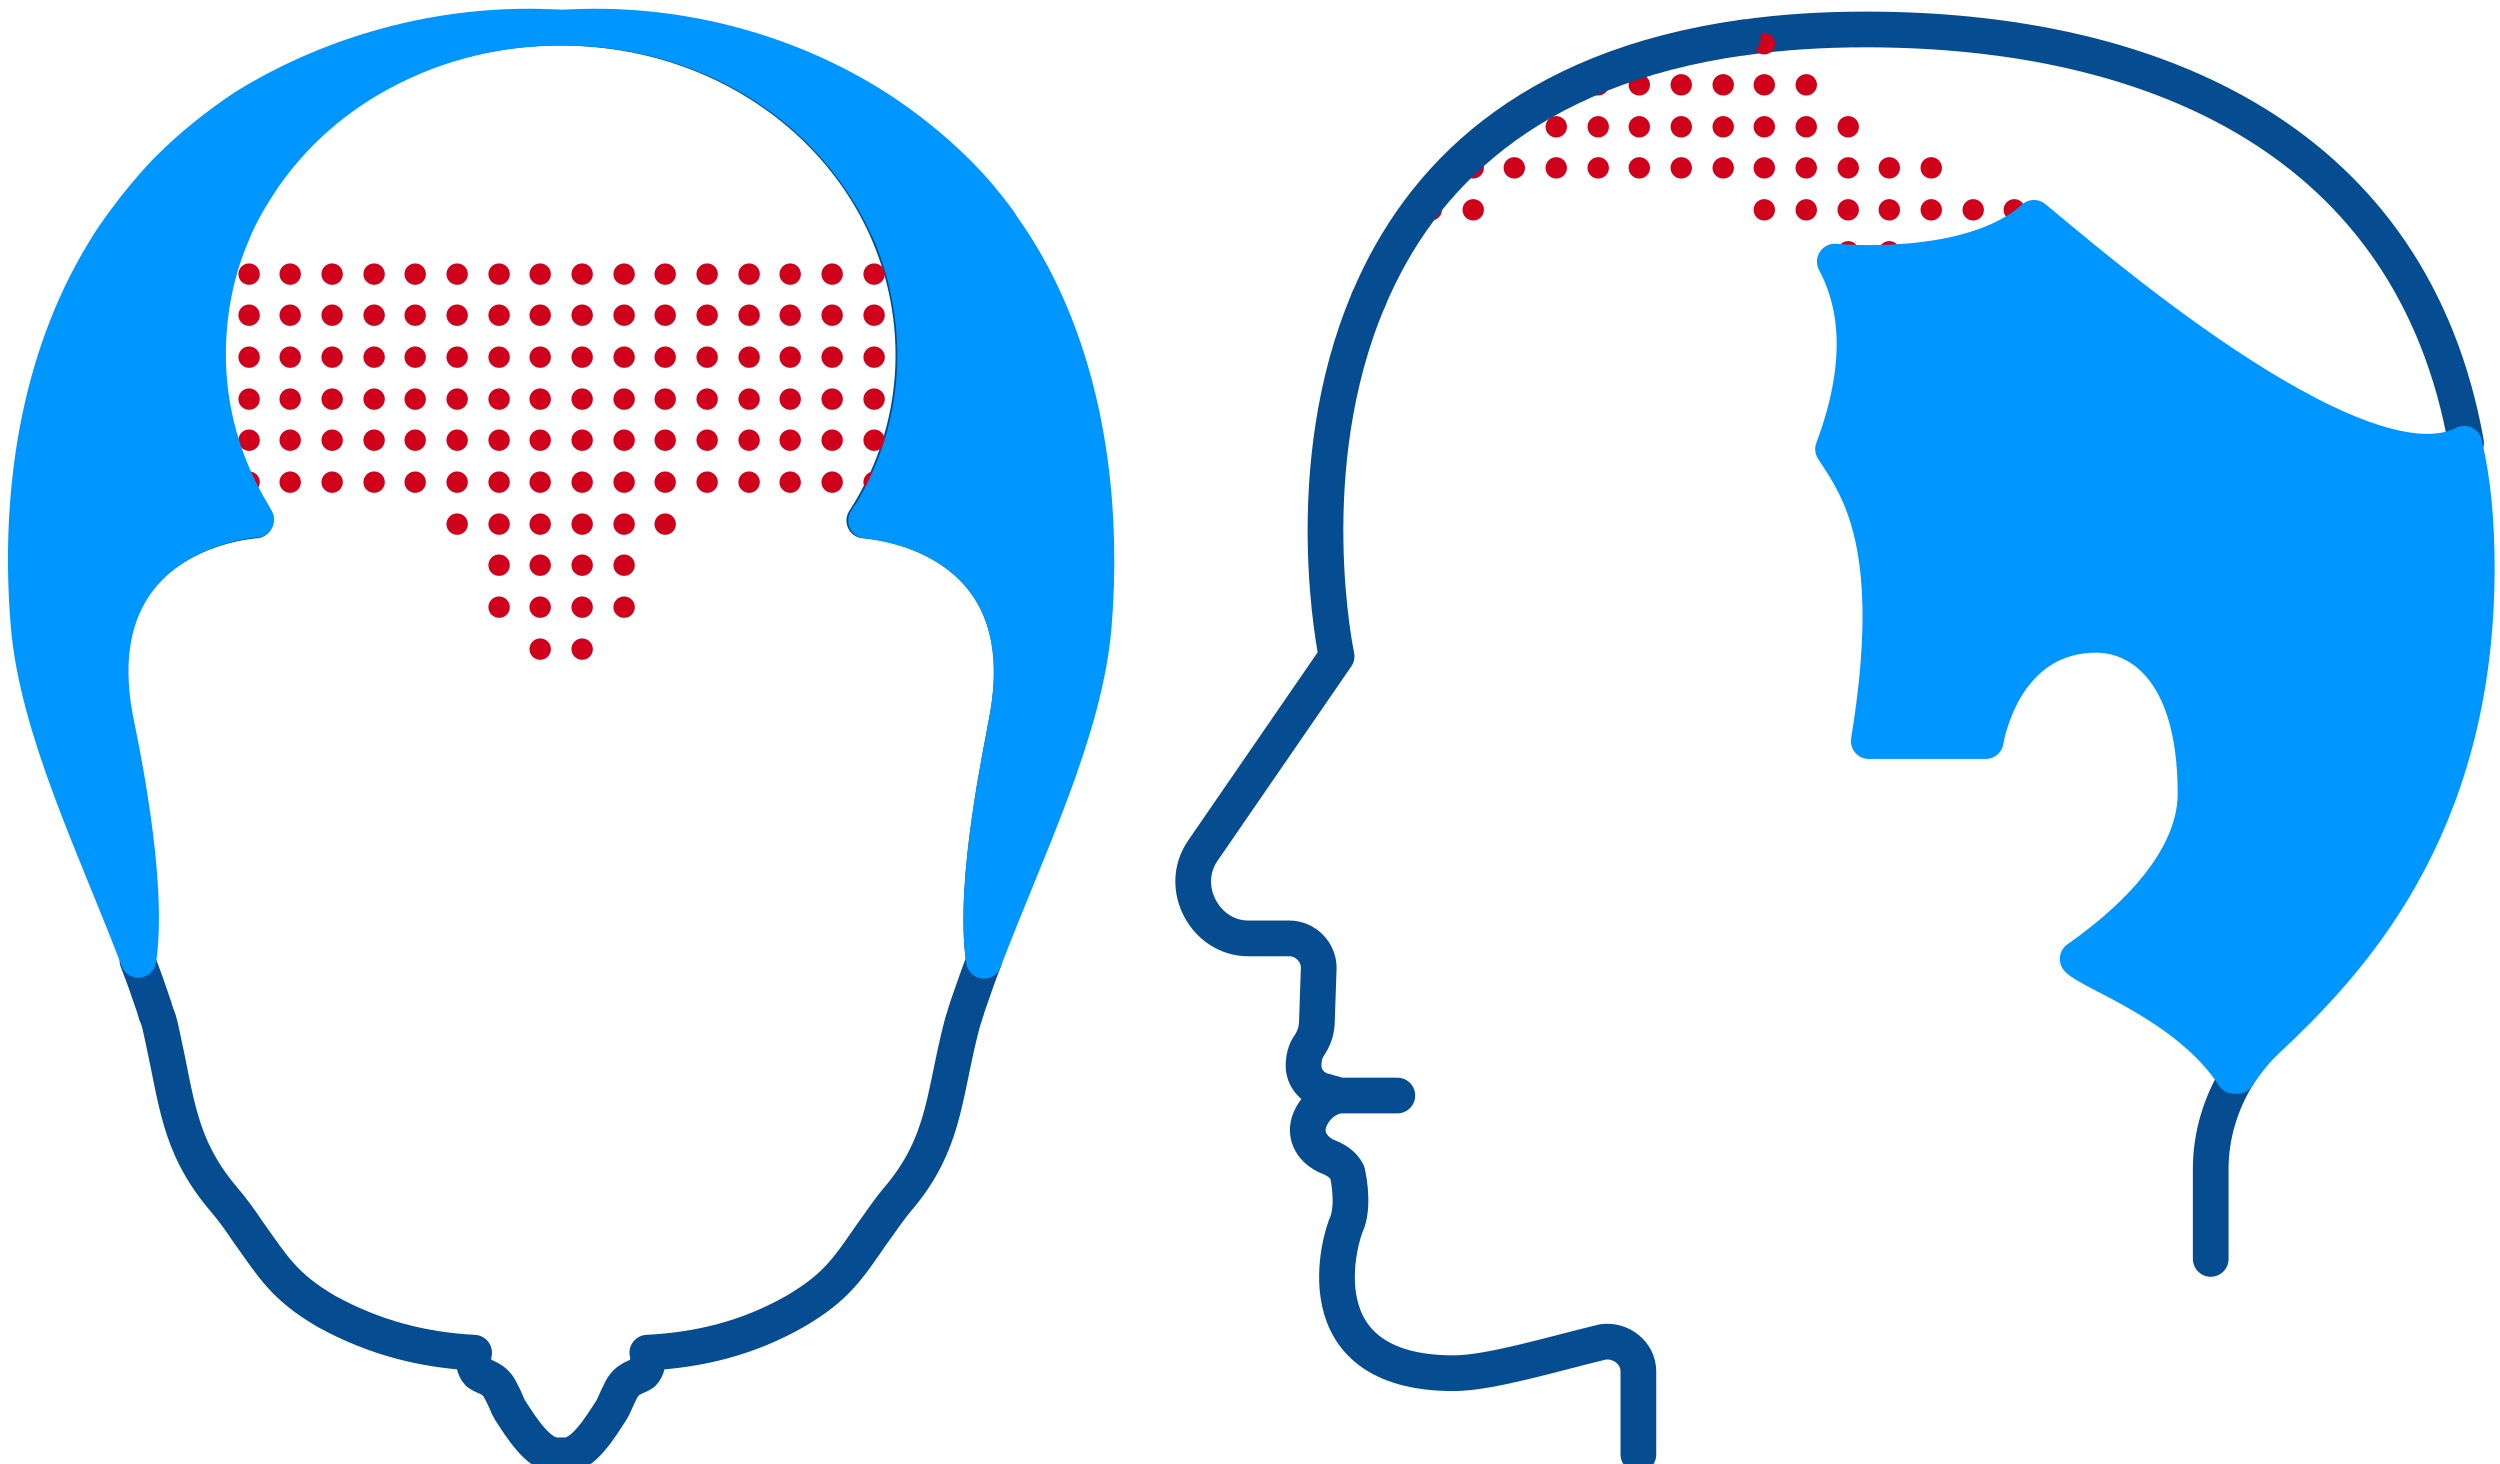 <svg viewBox="0 0 280 164" xmlns="http://www.w3.org/2000/svg">
  <g fill="none" fill-rule="evenodd">
    <path d="M112.8 80.5c-.5 3-3.9 18.3-2.6 27.1-.7 1.8-1.3 3.6-1.9 5.3 0 .2-.2.5-.2.7-.3.8-.5 1.7-.7 2.5-1.7 7.1-1.8 12.1-6.6 17.9-1.3 1.5-2.1 2.8-3 4-2.8 4-4 6.1-8.8 8.9-5.3 3-10.7 4.3-16.5 4.6.2.8 0 1.8-.5 2.3-.7.5-1.8.5-2.5 2-.5 1-.8 1.8-1 2.1-1.3 2-3.1 5-5.1 5.1h-1.2c-2-.2-3.8-3.1-5.1-5.1-.2-.3-.5-1.2-1-2.1-.7-1.5-1.8-1.5-2.5-2-.5-.5-.7-1.5-.5-2.3-5.8-.3-11.2-1.7-16.5-4.6-4.8-2.8-6-5-8.8-8.9-.8-1.2-1.7-2.5-3-4-4.8-5.8-5-10.7-6.6-17.9-.2-.8-.3-1.7-.7-2.5 0-.2-.2-.5-.2-.7-.6-1.8-1.2-3.5-1.9-5.3 1.3-8.8-2.1-24.1-2.6-27.1-3.9-21.1 15.8-22.2 15.8-22.2-3.5-5.4-5.5-11.8-5.5-18.5 0-20.3 17.3-36.7 39.6-36.7s39.6 16.5 39.6 36.7c0 6.7-2 13.1-5.5 18.5.2 0 19.9 1.1 16 22.2z" stroke="#054C90" stroke-width="4" stroke-linecap="round" stroke-linejoin="round"/>
    <g stroke="#054C90" stroke-linecap="round" stroke-linejoin="round" stroke-width="4">
      <path d="M195.3 4.2c4.2-.6 8.7-.9 13.7-.9 32.7 0 61.2 12.7 67.2 46.3M247.6 141v-10.1c0-3.7 1.1-7.3 3-10.4M153.3 33.5c-8.1 19-3.6 40-3.6 40l-15 21.8c-2.8 4.1.3 9.8 5.1 9.8h4.6c1.8 0 3.3 1.5 3.3 3.3l-.2 5.8c0 1.2-.3 2.1-1 3.1-.3.5-.5 1.2-.5 2.1 0 1.3 1 2.5 2.3 2.8l1.8.5c-1.7.2-3 1.5-3.5 3-.5 1.7.5 3.1 2 3.8.8.3 1.8.8 2.3 1.8 0 0 .8 3.3 0 5.6-.7 1.3-5.6 16.9 11.9 16.9 4 0 10.9-2.1 16.7-3.5 2-.3 4 1.2 4 3.3v9.3M150.1 122.7h6.4"/>
    </g>
    <g transform="translate(26 29)" fill="#D0021B" fill-rule="nonzero">
      <circle cx="1.9" cy="1.7" r="1.2"/>
      <circle cx="1.9" cy="6.3" r="1.2"/>
      <circle cx="1.9" cy="11" r="1.2"/>
      <circle cx="1.9" cy="15.7" r="1.2"/>
      <circle cx="1.9" cy="20.3" r="1.2"/>
      <circle cx="1.9" cy="25" r="1.2"/>
      <circle cx="6.5" cy="1.7" r="1.2"/>
      <circle cx="6.5" cy="6.3" r="1.2"/>
      <circle cx="6.5" cy="11" r="1.2"/>
      <circle cx="6.5" cy="15.7" r="1.2"/>
      <circle cx="6.5" cy="20.3" r="1.2"/>
      <circle cx="6.5" cy="25" r="1.2"/>
      <circle cx="11.2" cy="1.7" r="1.2"/>
      <circle cx="11.2" cy="6.3" r="1.2"/>
      <circle cx="11.2" cy="11" r="1.2"/>
      <circle cx="11.2" cy="15.7" r="1.2"/>
      <circle cx="11.2" cy="20.3" r="1.2"/>
      <circle cx="11.2" cy="25" r="1.2"/>
      <circle cx="15.9" cy="1.7" r="1.2"/>
      <circle cx="15.9" cy="6.3" r="1.2"/>
      <circle cx="15.9" cy="11" r="1.2"/>
      <circle cx="15.9" cy="15.7" r="1.2"/>
      <circle cx="15.9" cy="20.3" r="1.2"/>
      <circle cx="15.9" cy="25" r="1.2"/>
      <circle cx="20.5" cy="1.7" r="1.2"/>
      <circle cx="20.5" cy="6.3" r="1.2"/>
      <circle cx="20.5" cy="11" r="1.2"/>
      <circle cx="20.5" cy="15.7" r="1.2"/>
      <circle cx="20.5" cy="20.3" r="1.2"/>
      <circle cx="20.5" cy="25" r="1.2"/>
      <circle cx="25.2" cy="1.7" r="1.2"/>
      <circle cx="25.2" cy="6.3" r="1.2"/>
      <circle cx="25.2" cy="11" r="1.2"/>
      <circle cx="25.2" cy="15.7" r="1.2"/>
      <circle cx="25.2" cy="20.3" r="1.2"/>
      <circle cx="25.2" cy="25" r="1.2"/>
      <circle cx="25.2" cy="29.7" r="1.2"/>
      <circle cx="29.9" cy="1.7" r="1.2"/>
      <circle cx="29.9" cy="6.3" r="1.2"/>
      <circle cx="29.9" cy="11" r="1.2"/>
      <circle cx="29.9" cy="15.7" r="1.2"/>
      <circle cx="29.9" cy="20.3" r="1.2"/>
      <circle cx="29.9" cy="25" r="1.2"/>
      <circle cx="29.9" cy="29.7" r="1.2"/>
      <circle cx="29.9" cy="34.3" r="1.2"/>
      <circle cx="29.9" cy="39" r="1.2"/>
      <circle cx="34.5" cy="1.7" r="1.2"/>
      <circle cx="34.5" cy="6.3" r="1.2"/>
      <circle cx="34.5" cy="11" r="1.2"/>
      <circle cx="34.5" cy="15.7" r="1.2"/>
      <circle cx="34.5" cy="20.3" r="1.2"/>
      <circle cx="34.5" cy="25" r="1.2"/>
      <circle cx="34.5" cy="29.7" r="1.2"/>
      <circle cx="34.5" cy="34.3" r="1.2"/>
      <circle cx="34.5" cy="39" r="1.2"/>
      <circle cx="39.2" cy="1.7" r="1.2"/>
      <circle cx="39.2" cy="6.3" r="1.2"/>
      <circle cx="39.2" cy="11" r="1.2"/>
      <circle cx="39.2" cy="15.7" r="1.2"/>
      <circle cx="39.2" cy="20.3" r="1.2"/>
      <circle cx="39.2" cy="25" r="1.2"/>
      <circle cx="39.2" cy="29.7" r="1.2"/>
      <circle cx="39.2" cy="34.3" r="1.2"/>
      <circle cx="39.2" cy="39" r="1.2"/>
      <circle cx="34.5" cy="43.7" r="1.2"/>
      <circle cx="39.2" cy="43.7" r="1.2"/>
      <circle cx="43.9" cy="1.7" r="1.2"/>
      <circle cx="43.9" cy="6.3" r="1.2"/>
      <circle cx="43.9" cy="11" r="1.2"/>
      <circle cx="43.9" cy="15.7" r="1.2"/>
      <circle cx="43.9" cy="20.3" r="1.2"/>
      <circle cx="43.9" cy="25" r="1.2"/>
      <circle cx="43.9" cy="29.7" r="1.2"/>
      <circle cx="43.9" cy="34.3" r="1.2"/>
      <circle cx="43.9" cy="39" r="1.2"/>
      <circle cx="48.5" cy="1.7" r="1.2"/>
      <circle cx="48.5" cy="6.3" r="1.2"/>
      <circle cx="48.5" cy="11" r="1.2"/>
      <circle cx="48.5" cy="15.7" r="1.2"/>
      <circle cx="48.5" cy="20.3" r="1.2"/>
      <circle cx="48.5" cy="25" r="1.2"/>
      <circle cx="48.5" cy="29.7" r="1.2"/>
      <circle cx="53.2" cy="1.7" r="1.2"/>
      <circle cx="53.2" cy="6.3" r="1.2"/>
      <circle cx="53.2" cy="11" r="1.2"/>
      <circle cx="53.2" cy="15.7" r="1.2"/>
      <circle cx="53.2" cy="20.3" r="1.2"/>
      <circle cx="53.2" cy="25" r="1.2"/>
      <circle cx="57.9" cy="1.7" r="1.2"/>
      <circle cx="57.9" cy="6.3" r="1.2"/>
      <circle cx="57.9" cy="11" r="1.2"/>
      <circle cx="57.9" cy="15.7" r="1.2"/>
      <circle cx="57.9" cy="20.3" r="1.2"/>
      <circle cx="57.9" cy="25" r="1.2"/>
      <circle cx="62.5" cy="1.7" r="1.2"/>
      <circle cx="62.5" cy="6.3" r="1.2"/>
      <circle cx="62.5" cy="11" r="1.2"/>
      <circle cx="62.5" cy="15.7" r="1.2"/>
      <circle cx="62.5" cy="20.3" r="1.2"/>
      <circle cx="62.5" cy="25" r="1.2"/>
      <circle cx="67.2" cy="1.7" r="1.2"/>
      <circle cx="67.2" cy="6.3" r="1.2"/>
      <circle cx="67.2" cy="11" r="1.2"/>
      <circle cx="67.2" cy="15.7" r="1.2"/>
      <circle cx="67.2" cy="20.3" r="1.2"/>
      <circle cx="67.2" cy="25" r="1.2"/>
      <circle cx="71.9" cy="1.7" r="1.2"/>
      <circle cx="71.9" cy="6.3" r="1.2"/>
      <circle cx="71.9" cy="11" r="1.2"/>
      <circle cx="71.9" cy="15.7" r="1.2"/>
      <circle cx="71.9" cy="20.3" r="1.2"/>
      <circle cx="71.9" cy="25" r="1.2"/>
    </g>
    <g fill="#0096FF" fill-rule="nonzero" stroke="#0096FF" stroke-linecap="round" stroke-linejoin="round" stroke-width="4">
      <path d="M62.9 3.1c-8 0-15.2 2.1-21.4 5.7-4.8 2.8-8.8 6.5-11.9 10.9-1.4 2.1-2.7 4.2-3.6 6.5-1.8 4.2-2.7 8.8-2.7 13.5 0 6.4 1.8 12.5 5 17.8.1.2.3.5.4.7 0 0-2.2.1-5 1.1-5.5 1.9-13.4 7.1-10.8 21.1.6 3 3.9 18.3 2.6 27.1C10.8 95.1 4.2 81.8 3.2 70c-1.2-14.5 1-29.7 8.5-41.9.7-1.2 1.5-2.3 2.3-3.4 1.4-1.9 2.9-3.7 4.5-5.4l.4-.4c2.6-2.6 5.5-4.9 8.5-6.9 10.5-6.5 23.2-9.7 35.5-8.9zM122.5 70.1c-1 11.9-7.6 25.1-12.3 37.5-1.3-8.8 2.1-24.1 2.6-27.1 2.6-14.1-5.3-19.2-10.8-21.1-2.8-.9-5-1.1-5-1.1.1-.2.3-.5.5-.7 3.2-5.3 5-11.3 5-17.8 0-4.8-1-9.4-2.7-13.5-.3-.6-.6-1.3-.9-1.9-3.2-6.4-8.2-11.8-14.6-15.6C78.2 5.2 70.9 3.1 63 3.1c12.3-.8 25 2.4 35.4 9.1 3.2 2.1 6.2 4.5 8.9 7.2 1.7 1.7 3.2 3.5 4.6 5.4.1.2.2.3.3.5 2 2.8 3.7 5.8 5.1 9 4.8 10.9 6.2 23.6 5.2 35.8z"/>
    </g>
    <g transform="translate(159 3)" fill="#D0021B" fill-rule="nonzero">
      <circle cx="1.3" cy="20.5" r="1.2"/>
      <circle cx="6" cy="15.8" r="1.2"/>
      <circle cx="6" cy="20.5" r="1.2"/>
      <circle cx="10.6" cy="11.2" r="1.2"/>
      <circle cx="10.6" cy="15.8" r="1.2"/>
      <circle cx="15.3" cy="11.2" r="1.2"/>
      <circle cx="15.3" cy="15.8" r="1.2"/>
      <circle cx="20" cy="6.5" r="1.2"/>
      <circle cx="20" cy="11.2" r="1.2"/>
      <circle cx="20" cy="15.8" r="1.2"/>
      <circle cx="24.6" cy="6.5" r="1.2"/>
      <circle cx="24.6" cy="11.2" r="1.2"/>
      <circle cx="24.6" cy="15.8" r="1.2"/>
      <circle cx="29.3" cy="6.5" r="1.2"/>
      <circle cx="29.3" cy="11.2" r="1.2"/>
      <circle cx="29.3" cy="15.8" r="1.2"/>
      <circle cx="34" cy="1.9" r="1.2"/>
      <circle cx="34" cy="6.5" r="1.2"/>
      <circle cx="34" cy="11.2" r="1.2"/>
      <circle cx="34" cy="15.8" r="1.2"/>
      <circle cx="38.6" cy="1.9" r="1.2"/>
      <circle cx="38.6" cy="6.5" r="1.2"/>
      <circle cx="38.6" cy="11.2" r="1.2"/>
      <circle cx="38.6" cy="15.8" r="1.2"/>
      <circle cx="38.6" cy="20.5" r="1.2"/>
      <circle cx="43.3" cy="6.5" r="1.2"/>
      <circle cx="43.3" cy="11.2" r="1.2"/>
      <circle cx="43.3" cy="15.8" r="1.2"/>
      <circle cx="43.3" cy="20.5" r="1.2"/>
      <circle cx="48" cy="11.2" r="1.2"/>
      <circle cx="48" cy="15.8" r="1.2"/>
      <circle cx="48" cy="20.5" r="1.2"/>
      <circle cx="48" cy="25.2" r="1.2"/>
      <circle cx="52.6" cy="15.8" r="1.2"/>
      <circle cx="52.6" cy="20.5" r="1.2"/>
      <circle cx="52.6" cy="25.2" r="1.2"/>
      <circle cx="57.3" cy="15.8" r="1.2"/>
      <circle cx="57.3" cy="20.5" r="1.2"/>
      <circle cx="57.3" cy="25.2" r="1.2"/>
      <circle cx="62" cy="20.5" r="1.2"/>
      <circle cx="62" cy="25.2" r="1.2"/>
      <circle cx="66.6" cy="20.5" r="1.2"/>
    </g>
    <path d="M277.4 63.6c0 29.6-14.7 44.6-23.5 52.9-1.3 1.2-2.3 2.5-3.3 4h-.4c-5.1-7.9-16.2-11.6-17.5-13.1 9.8-6.9 13.2-13.4 13.2-18.5 0-14.5-6.8-17.8-11.1-17.8-10.6 0-12.4 11.9-12.4 11.9h-13.1c3.6-21.8-1.1-28.3-4-32.7 3.8-10.1 2.5-16.7.2-21 0 0 15.2 1.5 22.3-4.9 4.5 3.6 36.1 31.5 48.2 25.3 1 4.2 1.4 8.9 1.4 13.9z" stroke="#0096FF" stroke-width="4" fill="#0096FF" fill-rule="nonzero" stroke-linecap="round" stroke-linejoin="round"/>
    <path d="M153.3 33.5C159 20 171 7.6 195.2 4.2" stroke="#054C90" stroke-width="4" stroke-linecap="round" stroke-linejoin="round"/>
  </g>
</svg>